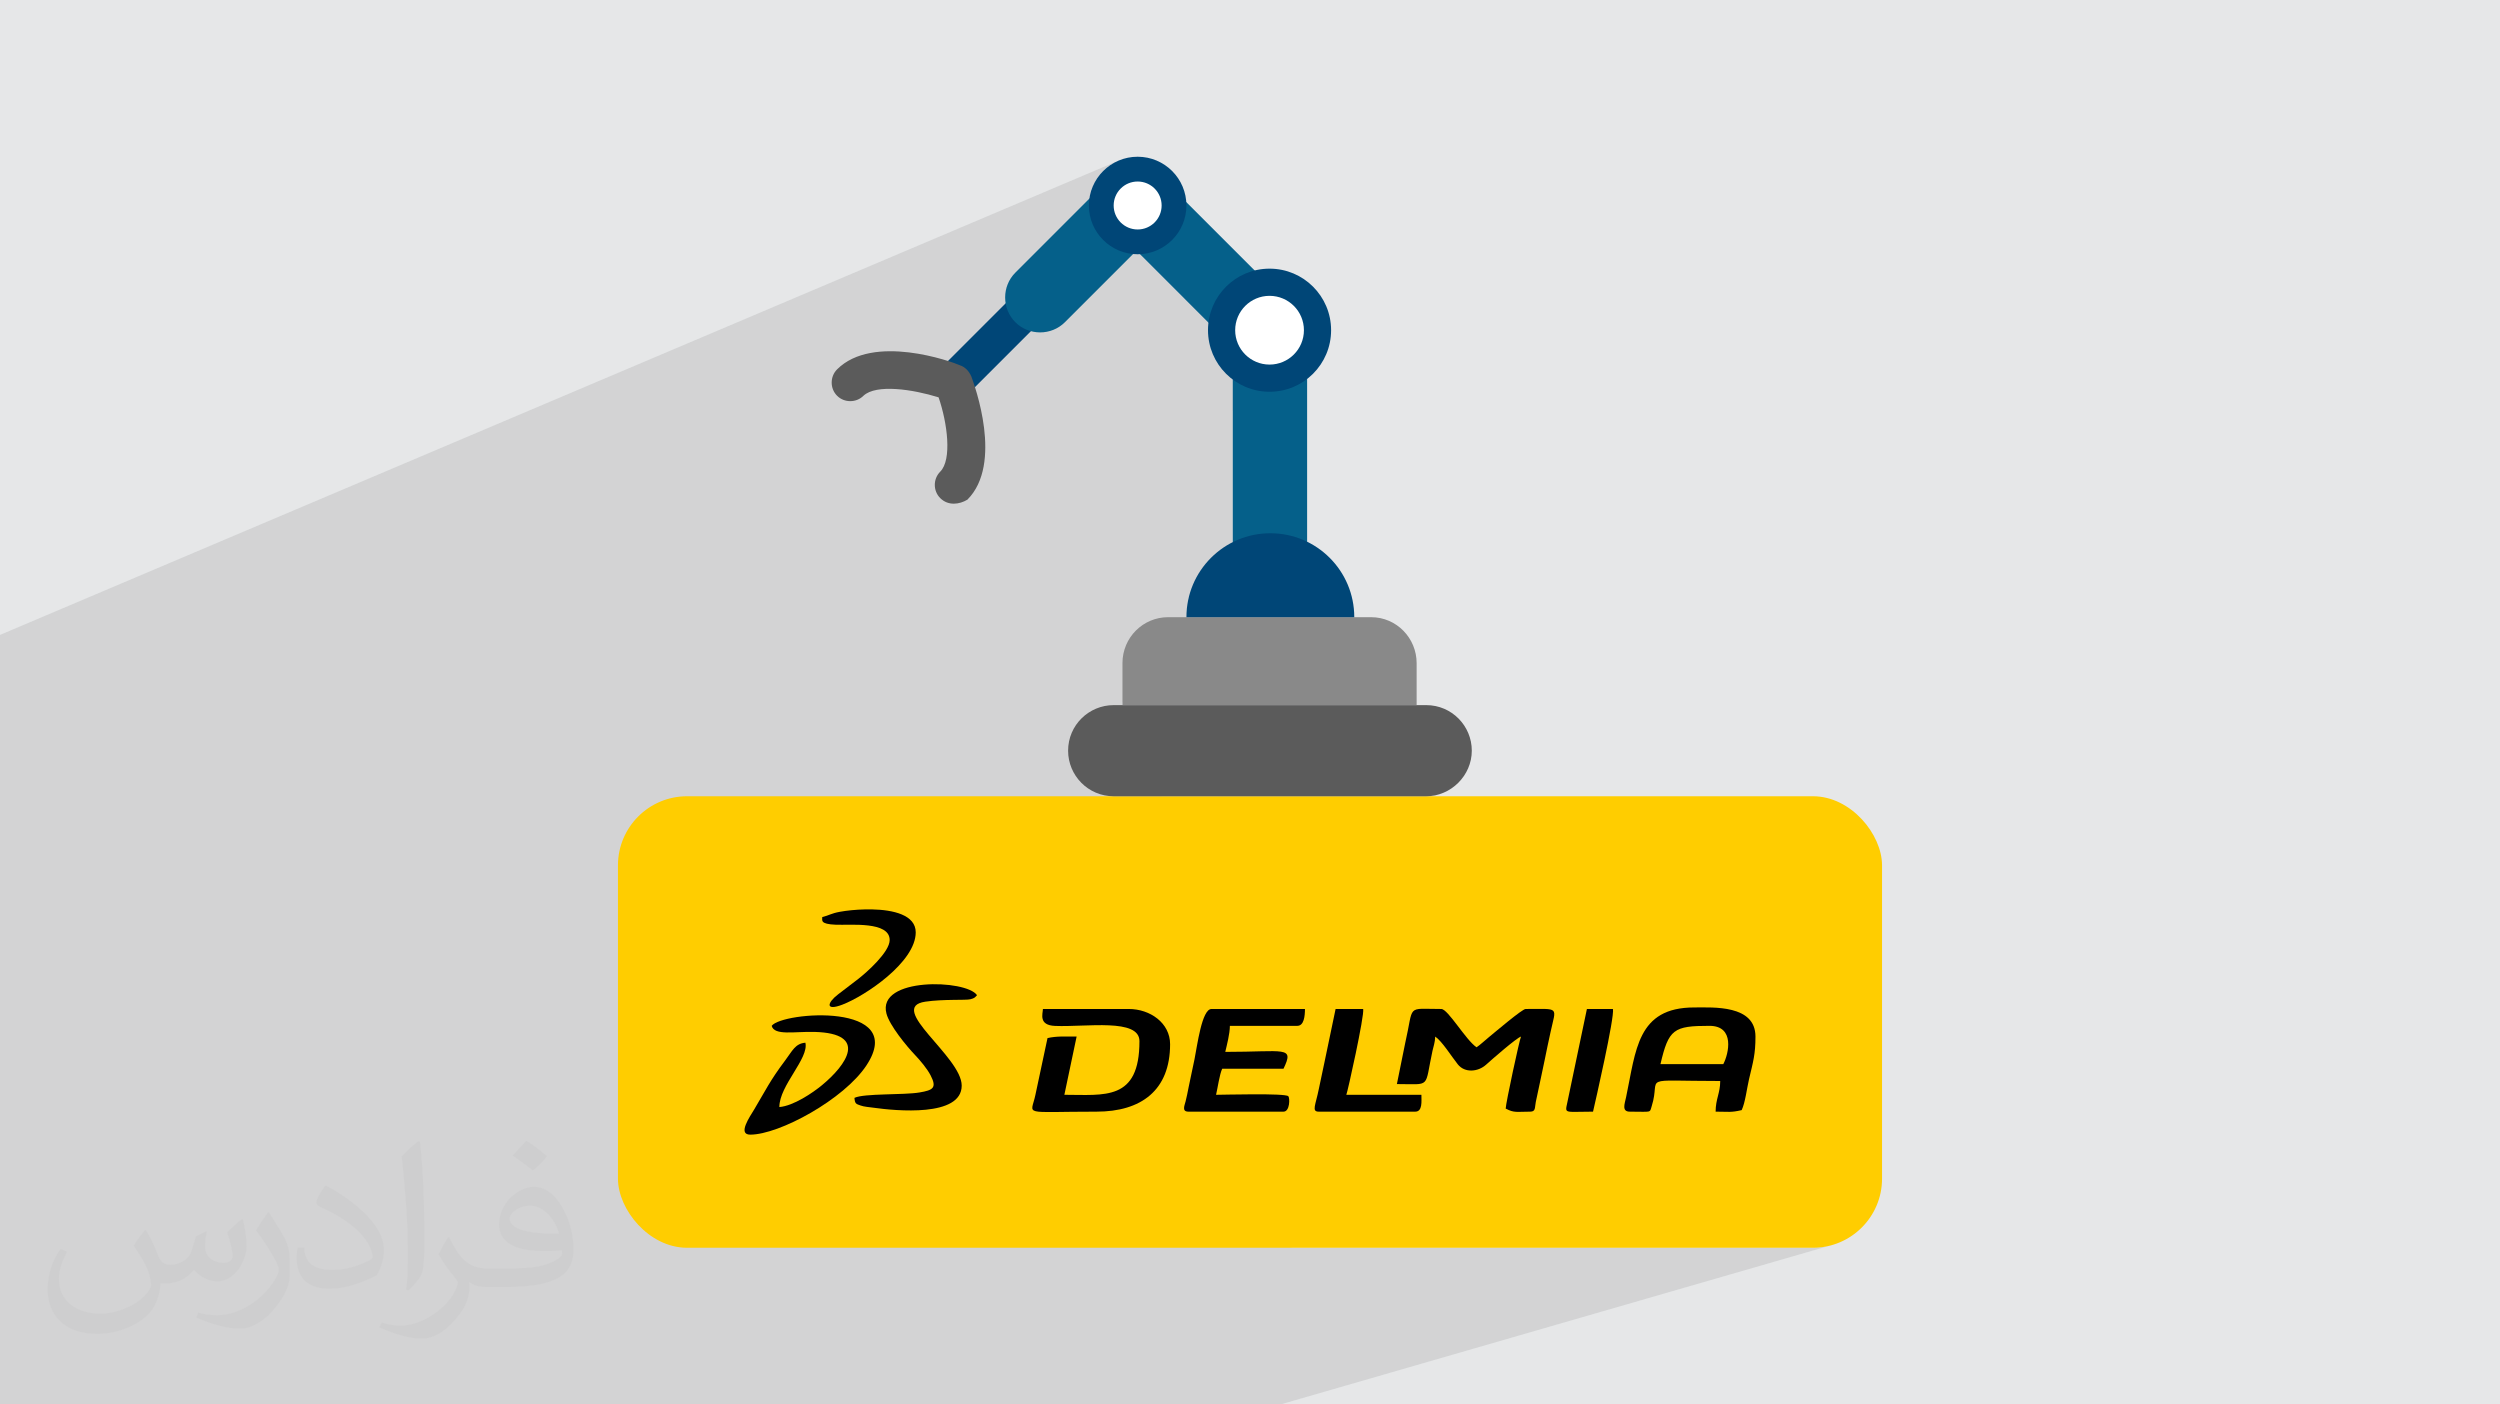 <?xml version="1.0" encoding="UTF-8"?>
<!DOCTYPE svg PUBLIC "-//W3C//DTD SVG 1.0//EN" "http://www.w3.org/TR/2001/REC-SVG-20010904/DTD/svg10.dtd">
<!-- Creator: CorelDRAW -->
<svg xmlns="http://www.w3.org/2000/svg" xml:space="preserve" width="94.192mm" height="52.917mm" version="1.0" style="shape-rendering:geometricPrecision; text-rendering:geometricPrecision; image-rendering:optimizeQuality; fill-rule:evenodd; clip-rule:evenodd"
viewBox="0 0 9404.92 5283.66"
 xmlns:xlink="http://www.w3.org/1999/xlink"
 xmlns:xodm="http://www.corel.com/coreldraw/odm/2003">
 <defs>
  <style type="text/css">
   <![CDATA[
    .fil4 {fill:black}
    .fil3 {fill:#FFCD00}
    .fil8 {fill:#898989;fill-rule:nonzero}
    .fil7 {fill:#5B5B5B;fill-rule:nonzero}
    .fil5 {fill:#004677;fill-rule:nonzero}
    .fil6 {fill:#05608A;fill-rule:nonzero}
    .fil9 {fill:white;fill-rule:nonzero}
    .fil2 {fill:#373435;fill-opacity:0.031}
    .fil1 {fill:#2B2A29;fill-opacity:0.102}
    .fil0 {fill:#E6E7E8}
   ]]>
  </style>
 </defs>
 <g id="Layer_x0020_1">
  <polygon class="fil0" points="-0,0 9404.92,0 9404.92,5283.66 -0,5283.66 "/>
  <path class="fil1" d="M-0 2650.26l0 -32.5 0 -41.15 0 -98.76 0 -29.2 0 -60.16 4208.39 -1784.45 -16.04 7.73 -15.12 9.19 -14.13 10.55 -13.03 11.84 -11.83 13.03 -10.56 14.12 -9.19 15.13 -7.73 16.04 -5.07 13.86 41.78 -17.63 -49.05 49.05 -0.76 4.93 147.02 -61.93 16.93 -5.25 18.18 -1.84 18.18 1.84 16.92 5.25 15.33 8.32 13.35 11.02 11.02 13.35 8.32 15.33 3.98 12.84 60.87 -25.45 -58.89 58.89 -0.71 7.01 -5.25 16.93 -8.32 15.33 -11.02 13.35 -13.35 11.01 -15.33 8.32 -30.75 12.78 -41.35 41.36 45.75 45.75 9.99 -0.51 18.21 -2.78 17.58 -4.52 16.85 -6.17 -54.23 22.4 158.21 158.21 230.68 -93.85 -20.24 9.76 -19.09 11.59 -17.82 13.33 -16.45 14.95 -14.95 16.45 -13.33 17.82 -11.59 19.09 -9.76 20.24 -7.78 21.28 -5.37 20.85 176.17 -71.13 11.88 -4.35 12.39 -3.19 12.84 -1.96 13.22 -0.67 13.22 0.67 12.84 1.96 12.39 3.19 11.88 4.35 11.3 5.44 10.65 6.48 9.95 7.44 9.19 8.35 8.35 9.19 7.44 9.95 6.48 10.65 5.44 11.3 4.35 11.88 3.19 12.39 1.96 12.84 0.67 13.22 -0.67 13.22 -1.96 12.84 -3.19 12.39 -4.35 11.88 -5.44 11.3 -6.48 10.65 -7.44 9.95 -8.35 9.19 -9.19 8.35 -9.95 7.44 -10.65 6.48 -11.3 5.44 -181.23 71.8 1.43 1.07 19.09 11.59 20.24 9.76 21.28 7.78 22.19 5.71 23 3.5 23.67 1.2 23.67 -1.2 23 -3.5 22.19 -5.71 21.28 -7.78 -228.46 89.82 0 492.47 18.41 -6.99 -18.41 8.87 0 38.49 279.67 0 -444.33 166.91 -3.35 13.04 -4.78 31.35 -1.63 32.29 631.52 0 -842.02 309.21 19.48 21.59 1060.12 0 -802.3 285.59 51.67 57.24 783.7 0 17.28 -0.9 16.84 -2.65 16.32 -4.28 -640.93 221.86 536 593.76 17.96 -5.84 8.87 -1.66 11.08 -0.74 13.64 -0.09 16.54 0.27 19.8 0.37 23.38 0.18 5.17 1.32 6.05 3.76 6.84 5.89 7.52 7.73 8.11 9.26 8.58 10.48 8.97 11.4 9.26 12.03 9.43 12.34 3.19 4.14 240.61 -77.39 3.35 -0.97 22.82 -0.1 19.58 -0.17 16.56 -0.08 13.76 0.2 11.14 0.65 8.75 1.28 6.56 2.08 4.57 3.07 2.79 4.21 1.22 5.55 -0.14 7.06 -1.31 8.75 -1.64 7.76 125.94 -40.26 97.99 0 0.38 3.73 -0.05 5.33 -0.48 6.82 -0.87 8.21 -1.23 9.48 -1.56 10.65 -1.88 11.72 -2.15 12.68 -1.68 9.4 228.72 -72.47 15.06 -3.99 16.12 -3.16 17.21 -2.29 18.37 -1.4 19.56 -0.47 14.47 -0.09 16.13 -0.13 17.44 0.04 18.39 0.41 18.98 1 19.21 1.78 19.08 2.77 18.61 3.97 17.75 5.38 16.55 6.99 14.99 8.82 13.07 10.83 10.79 13.08 8.16 15.51 5.15 18.16 1.8 21.01 -0.1 12.04 -0.3 11.23 -0.49 10.54 -0.69 9.96 -0.87 9.51 -1.07 9.16 -1.26 8.93 -1.44 8.81 -1.63 8.81 -1.81 8.92 -1.99 9.15 -2.17 9.5 -2.34 9.95 -2.52 10.52 -2.7 11.22 -2.86 12.02 -1.45 6.43 -1.43 6.89 -1.42 7.27 -1.43 7.58 -1.44 7.81 -1.48 7.97 -1.51 8.06 -1.57 8.07 -1.64 8.02 -1.71 7.89 -1.81 7.68 -1.91 7.4 -2.02 7.06 -2.15 6.63 -2.29 6.13 -2.45 5.57 -709.28 216.24 272.23 301.56 704.98 0 26.5 -1.35 25.75 -3.96 24.88 -6.43 -628.66 181.72 378.82 419.64 -378.82 -419.64 -1451.69 419.64 -1897.1 0 -302.2 0 -15.32 0 -34.21 0 -137.59 0 -78.42 0 -25.45 0 -105.99 0 -57.52 0 -21.86 0 -11.93 0 -140.59 0 -158.35 0 -2.43 0 -117.39 0 -46.36 0 -11.06 0 -44.38 0 -24.9 0 -22.72 0 -17.09 0 -106.88 0 -27.41 0 -8.55 0 -18.03 0 -6.39 0 -29.72 0 -31.77 0 -79.49 0 -7.61 0 -115.03 0 -0.3 0 -15.17 0 -129.33 0 -44.42 0 -88.74 0 -35.57 0 -41.75 0 -39.93 0 -128.69 0 -11.8 0 -22.37 0 -22.09 0 -46.52 0 -32.23 0 -68.85 0 -79.03 0 -13.32 0 -131.53 0 -84.4 0 -1.67 0 -62.73 0 -12.69 0 0 -17.08 0 -3.08 0 -11.63 0 -26.82 0 -0.59 0 -6.39 0 -10.5 0 -51.23 0 -3.55 0 -30.95 0 -10.98 0 -104.23 0 -6.38 0 -38.33 0 -1.35 0 -0.69 0 -66.54 0 -18.17 0 -12.77 0 -5.14 0 -3.11 0 -138.24 0 -131.03 0 -7.39 0 -22.95 0 -2.6 0 -0.17 0 -0.81 0 -0.19 0 -56.5 0 -206.61 0 -85.56 0 -9.3 0 -11.19 0 -118.81 0 -73.35 0 -32.72 0 -9.4 0 -21.9 0 -91.68 0 -35.22 0 -429.75 0 -50.77 0 -6.05 0 -37.12 0 -1.43 0 -40.61 0 -41.75 0 -5.51 0 -154.28 0 -55.35 0 -40.77 0 -3.46 0 -69.6 0 -12.63 0 -22.39 0 -9.64 0 -32.62 0 -0.6 0 -45.11 0 -44.37 0 -0.22 0 -15.08 0 -7.85 0 -21.32zm6115.07 2043.78l-272.23 -301.56 -989.13 301.56 1261.36 0zm-3005.98 -873.92l293.2 -101.21 13.64 -4.19 14.35 -3.54 14.95 -2.92 15.42 -2.29 15.76 -1.7 16 -1.12 16.09 -0.55 16.07 -0.01 15.93 0.51 15.66 1.03 15.27 1.52 14.76 1.99 14.11 2.45 13.36 2.89 12.47 3.3 11.47 3.7 10.34 4.08 9.09 4.45 7.71 4.79 6.22 5.13 4.59 5.44 -2.82 3.02 -2.39 2.53 -2.22 2.11 -2.3 1.8 -2.66 1.58 -3.27 1.44 -212.59 72.62 0.08 0.19 12.11 19.8 15.94 21.52 18.71 22.9 20.44 23.91 11.09 12.92 397.74 -134.44 322.82 0 15.04 0.61 14.8 1.82 14.47 2.98 14.03 4.09 13.49 5.18 12.85 6.23 12.11 7.24 11.27 8.22 10.32 9.16 9.28 10.04 2.87 3.84 174.22 -57.86 6.56 -1.55 351.65 0 -0.2 10.29 -0.73 10.74 -1.5 10.61 -1.88 7.56 119.6 -39.21 103.77 0 0.29 3.08 -0.09 4.52 -0.45 5.87 -0.78 7.12 -1.1 8.26 -1.39 9.32 -1.65 10.26 -1.89 11.11 -1.83 10.26 191.58 -62.3 -536 -593.76 -1523.64 527.42 -3.22 2.05 -21.96 12.88 -20.79 11.15 -19.18 9.25 -17.15 7.2 -119.79 41.42 5.32 -0.37 20.09 -0.74 20.31 -0.08 14.16 0.44zm1143.66 -1189.07l-30.09 11.05 0 10.53 49.57 0 -19.48 -21.59zm277.3 307.17l-160.81 57.24 212.48 0 -51.67 -57.24z"/>
  <path class="fil2" d="M548.54 4627.69c17.95,27.21 29.6,53.36 40.96,82.43 8.45,16.91 12.93,48.09 52.57,48.09 11.61,0 28.28,-3.42 43.06,-11.61 16.63,-8.73 29.32,-21.94 35.94,-42l15.85 -53.36 38.57 -19.02 2.64 2.64c-5.27,20.09 -6.59,39.36 -6.59,54.43 0,44.63 38.57,61.56 69.22,61.56 17.95,0 34.09,-8.73 34.09,-25.11 0,-21.13 -8.98,-57.06 -20.62,-89.29 17.95,-17.95 35.94,-35.94 56.53,-50.47l3.17 1.6c8.98,38.04 14,75.56 14,100.66 0,24.57 -10.83,51.79 -19.81,69.49 -18.49,34.87 -51.25,62.62 -90.87,62.62 -30.1,0 -63.65,-15.07 -86.66,-43.06l-1.32 0c-21.66,26.96 -55.22,51.25 -108.86,51.25l-16.63 0c-2.64,35.41 -10.29,60.49 -21.94,82.95 -31.95,62.34 -126.81,106.47 -216.1,106.47 -124.17,0 -186.51,-71.59 -186.51,-166.96 0,-58.91 19.27,-113.6 48.88,-152.42l24.29 10.04c-18.49,35.41 -30.91,68.68 -30.91,101.45 0,89.29 72.66,131.83 156.4,131.83 77.68,0 173.83,-49.41 191.28,-106.72 -6.59,-62.62 -30.1,-91.93 -66.04,-148.99 10.83,-19.02 24.83,-38.04 42.28,-58.38l3.17 0 0 0 0 0 -0.02 -0.09zm1432.13 -336.04c26.15,16.39 51.79,35.66 76.87,57.85 -14,19.81 -31.45,37.79 -53.11,53.64 -25.11,-20.34 -50.19,-37.79 -75.84,-56.27 17.42,-19.55 34.62,-38.29 52.04,-55.22l0 0 0 0 0 0 0 0 0 0 0.03 0zm13.47 244.11c-42.28,0 -76.87,27.75 -76.87,48.34 0,44.13 84.53,57.85 185.72,57.31 -12.68,-51.79 -57.06,-105.68 -108.86,-105.68l0.01 0.03zm-94.86 236.19c54.96,0 103.04,-1.6 139.74,-10.83 40.96,-10.29 75.56,-30.91 75.56,-45.17 0,-3.7 0,-8.19 -1.32,-11.89 -22.98,2.11 -49.41,2.11 -72.38,2.11 -74.49,0 -131.55,-16.91 -154.02,-58.66 -5.55,-11.61 -9.51,-24.57 -9.51,-39.36 0,-40.43 17.42,-79.79 48.09,-107 25.61,-22.45 53.89,-36.44 82.67,-36.44 52.04,0 93.51,41.75 122.57,107.54 15.85,35.94 26.68,77.4 26.68,129.72 0,34.87 -9.51,64.19 -31.17,85.85 -40.43,39.11 -114.92,53.89 -229.04,53.89l-51.79 0 0 0 -13.47 0c-28.28,0 -48.62,-5.02 -64.72,-17.42l-2.64 0c0.79,6.59 1.32,12.93 1.32,19.02 0,25.61 -8.45,58.38 -25.61,84.53 -50.72,75.3 -105.68,108.04 -153.24,108.04 -48.09,0 -107,-18.49 -160.11,-42.54l9.51 -18.49c17.17,7.13 40.96,11.89 73.7,11.89 85.85,0 198.66,-82.43 212.66,-163 -3.17,-6.59 -8.98,-15.32 -17.17,-24.57 -25.11,-29.85 -40.96,-54.68 -55.75,-80.83 12.68,-25.11 24.29,-45.17 35.13,-63.4l4.49 -0.53c36.72,74.77 69.99,117.55 144.23,117.55l11.61 0 0 0 53.89 0 0 0 0 0 0 0 0 0 0 0 0.09 0.01zm-371.98 79c6.34,-34.34 6.87,-72.91 6.87,-108.86l0 -53.36c0,-99.6 -12.68,-244.36 -22.98,-338.68 17.95,-19.27 43.06,-42 62.87,-57.31l5.81 1.6c13.47,118.62 16.63,256 16.63,383.06 0,33.3 -1.32,65.79 -4.49,89.55 -1.85,30.1 -19.27,52.83 -56.53,87.7l-8.19 -3.7zm-382.8 -157.19c1.85,46.77 24.83,83.49 105.15,83.49 49.93,0 92.19,-12.93 138.96,-35.13 8.45,-3.7 12.93,-8.73 12.93,-12.93 0,-29.32 -22.45,-68.15 -60.23,-103.55 -36.72,-33.3 -85.34,-62.62 -130.76,-82.18 -15.6,-6.59 -20.62,-13.47 -20.62,-20.09 0,-13.47 17.95,-41.75 32.77,-62.09l5.02 -0.53c52.04,27.21 110.17,67.64 153.24,112.53 39.11,41.47 63.4,83.49 63.4,129.19 0,33.81 -10.29,65.51 -26.96,95.11 -57.06,28.79 -117.83,50.72 -178.06,50.72 -73.17,0 -123.1,-34.34 -123.1,-114.92 0,-8.73 0,-22.19 3.17,-39.64l25.11 0 0 0 0 0 0 0 0 0 0 0 -0.02 0zm-132.37 -132.9l45.45 73.45c16.63,27.21 32.23,56.81 32.23,103.55l0 59.7c0,48.34 -30.91,100.13 -80.83,151.38 -39.11,34.62 -73.7,49.41 -105.68,49.41 -47.55,0 -101.98,-14.79 -164.85,-41.75l7.13 -18.49c19.81,5.27 42.79,9.77 71.06,9.77 90.36,-0.53 182.8,-66.57 225.08,-147.15 5.02,-9.26 6.87,-17.95 6.87,-24.04 0,-9.26 -5.02,-19.55 -8.98,-28.79 -22.98,-43.31 -48.62,-82.95 -76.87,-119.68 14.79,-23.25 29.6,-45.7 45.7,-67.9l3.7 0.53 0 0 0 0 0 0 0 0 0 0 -0.02 0.01z"/>
  <g id="_1526938347904">
   <g>
    <rect class="fil3" x="2324.73" y="2995.46" width="4755.45" height="1698.57" rx="260.13" ry="260.13"/>
    <g>
     <path class="fil4" d="M5255.05 4078.23c130.75,0 102.82,18.23 134,-125.42 3.53,-16.28 9.64,-31.51 10.11,-53.29 25.8,17.28 62.72,76.74 85.35,104.88 26.09,32.42 75.74,28.56 106.54,0.53 19.02,-17.32 114.76,-101.09 130.94,-105.41 -5.9,12.29 -57.2,250.49 -57.65,270.94 32.36,17.13 42.06,11.53 92.24,11.53 21.3,0 16.66,-15.14 21.06,-36.58 4.04,-19.82 7.08,-31.76 11.13,-52.27 7.8,-39.43 14.52,-66 22.1,-104.74 7.51,-38.32 13.89,-66.64 22.06,-104.76 21.14,-98.73 36.98,-87.88 -93.65,-87.88 -12.61,0 -113.4,85.81 -137.02,105.08 -15.04,12.28 -33.97,30.01 -47.44,39.03 -40.56,-27.15 -107.55,-144.11 -132.6,-144.11 -134.93,0 -101.84,-19.5 -136.08,129.08l-31.08 153.39z"/>
     <path class="fil4" d="M4286.58 3916.81c0,225.9 -131.23,201.76 -282.48,201.76l46.12 -219.06c-42.04,0 -75.16,-2.25 -109.52,5.76l-45.59 213.85c-16.37,79.87 -56.27,62.86 230.05,62.86 167.26,0 276.71,-79.75 276.71,-253.65 0,-79.81 -75.03,-132.59 -155.64,-132.59l-322.82 0c-0.41,18.38 -17.42,61.15 45.79,63.74 117.7,4.82 317.39,-29.82 317.39,57.31z"/>
     <path class="fil4" d="M6482.94 4003.28l-236.35 0c30.69,-131.77 49.4,-144.11 184.47,-144.11 96.61,0 72.36,105.41 51.88,144.11zm-351.65 178.71c84.72,0 74.01,5.76 82.53,-21.24 36.66,-116.08 -56.19,-94.06 257.59,-94.06 0,45.64 -17.28,67.55 -17.28,115.3 49.63,0 56.46,3.9 98,-5.76 13.45,-28.05 19.87,-83.46 27.67,-116.44 15.71,-66.48 24.2,-93.68 24.2,-160.27 0,-120.04 -158.53,-109.52 -230.58,-109.52 -215.2,0 -218.89,162.02 -256.18,337.79 -5.23,24.65 -17.27,54.21 14.06,54.21z"/>
     <path class="fil4" d="M2903.04 3859.17c10.1,37.85 85.75,20.78 161.61,22.86 203.85,5.61 119.95,124.31 27.33,200.67 -34.18,28.18 -106.59,77.55 -160.11,82.01 0,-81.13 111.83,-182.74 97.99,-242.11 -38.51,3.2 -48.73,30.47 -76.62,67.49 -56.48,74.96 -73.49,112.44 -116.04,183.72 -15.93,26.67 -63.68,94.67 -14.86,94.67 109.57,0 353.02,-132.96 437.12,-260.41 157.79,-239.08 -317.25,-202.32 -356.41,-148.88z"/>
     <path class="fil4" d="M3214.33 4130.11c1.88,22.47 5.95,22.72 23.11,28.77 13.89,4.92 30.45,5.76 49.27,8.39 82.46,11.53 331.17,36.18 331.17,-83.27 0,-109.12 -284.29,-293.98 -137.03,-315.73 68.55,-10.13 152.21,-4.72 169.61,-9.1 15.85,-3.97 16.72,-6.5 25.06,-15.29 -39.93,-59.64 -377.48,-69.06 -340.69,69.28 11.95,44.97 75.15,121.82 108.67,156.99 18.65,19.58 44.6,50.53 57.42,75.34 24.28,47 9.42,55.58 -41.74,64.29 -59.71,10.17 -208.53,2.92 -244.84,20.34z"/>
     <path class="fil4" d="M4961.06 4181.99l363.18 0c27.83,0 23.06,-39.8 23.06,-63.41l-282.47 0c4.57,-9.54 68.66,-298.08 63.41,-322.82l-103.77 0 -41.82 200.29c-6.19,31.32 -14.56,67.01 -21.11,99.95 -12.16,61.24 -28.42,86 -0.48,86z"/>
     <path class="fil4" d="M3093.28 3449.88c0.98,11.77 -10.71,26.53 51.75,28.95 54.52,2.11 201.89,-13.74 201.89,57.51 0,45.43 -87,122.15 -118.54,146.64 -27.14,21.09 -47.64,36.53 -75.13,57.46 -41.52,31.59 -49.88,64.1 15.75,39.01 85.26,-32.6 275.92,-159.83 275.92,-271.93 0,-65.54 -84.07,-84.87 -165.59,-86.47l-22.95 0c-37.39,0.69 -72.46,4.66 -96.43,9.02 -33.89,6.16 -41.91,14.03 -66.68,19.81z"/>
     <path class="fil4" d="M5992.94 4181.99c7.92,-34.02 81.49,-355.28 74.94,-386.25l-97.99 0 -74.05 353.55c-9.1,41.96 -10.23,32.68 97.1,32.68l0 0.01z"/>
     <path class="fil4" d="M4471.05 4181.99l357.41 0c24.33,0 24.34,-51.88 18.14,-58.07 -12.06,-12.06 -245.06,-5.34 -271.79,-5.34 6.14,-26.36 13.24,-77.53 23.07,-98l230.58 0c41.57,-86.64 6.07,-63.41 -219.06,-63.41 6.11,-26.21 17.29,-68.15 17.29,-97.99l253.65 0c25.39,0 28.83,-37.04 28.83,-63.41l-351.65 0c-36.14,0 -53.37,137.05 -63.95,189.69 -7.01,34.9 -15.11,69.88 -22.04,104.78 -3.71,18.69 -7.16,36.98 -11.28,52.81 -4.44,17.09 -14.87,38.95 10.8,38.95z"/>
    </g>
   </g>
   <polygon class="fil5" points="3807.17,1117.1 3907.09,1217.03 3613.69,1510.44 3513.76,1410.51 "/>
   <path class="fil6" d="M3819.69 1212.14c51.12,51.12 135.33,51.12 186.45,0l327.79 -327.79 -186.46 -186.46 -327.78 327.79c-51.12,51.13 -51.12,135.34 0,186.46z"/>
   <polygon class="fil6" points="4242.81,910.33 4427.78,725.35 4848.76,1146.33 4663.79,1331.3 "/>
   <path class="fil7" d="M3588.12 1894.8c-18.04,0 -36.09,-6.02 -51.12,-21.06 -27.07,-27.06 -27.07,-72.17 0,-99.24 45.11,-45.1 27.07,-183.44 -6.02,-279.67 -96.22,-30.08 -234.56,-51.13 -282.68,-6.02 -27.06,27.06 -72.17,27.06 -99.24,0 -27.07,-27.07 -27.07,-72.18 0,-99.25 135.34,-135.33 430.05,-30.06 463.12,-15.04 18.05,6.02 33.09,21.06 42.12,42.11 12.02,33.08 120.28,327.79 -15.05,463.13 -15.04,9.02 -33.08,15.04 -51.12,15.04l0 0z"/>
   <circle class="fil5" cx="4279.8" cy="773.07" r="183.45"/>
   <path class="fil7" d="M5365.43 2995.47l-1175.85 0c-96.23,0 -171.41,-78.19 -171.41,-171.42 0,-96.22 78.18,-171.41 171.41,-171.41l1175.85 0c96.23,0 171.42,78.19 171.42,171.41 0,93.23 -78.19,171.42 -171.42,171.42z"/>
   <path class="fil8" d="M5332.35 2652.63l-1109.69 0 0 -157.81c0,-97.12 78.19,-172.99 171.41,-172.99l763.85 0c96.24,0 171.42,78.91 171.42,172.99l0 157.81 3.01 0z"/>
   <polygon class="fil6" points="4637.67,1389.57 4917.34,1389.57 4917.34,2078.24 4637.67,2078.24 "/>
   <path class="fil5" d="M4463.24 2321.83c0,-174.42 141.35,-315.76 315.76,-315.76 174.43,0 315.76,141.35 315.76,315.76l-631.52 0z"/>
   <circle class="fil5" cx="4776" cy="1242.22" r="231.55"/>
   <circle class="fil9" cx="4776" cy="1242.22" r="129.31"/>
   <circle class="fil9" cx="4279.8" cy="773.07" r="90.21"/>
  </g>
 </g>
</svg>
